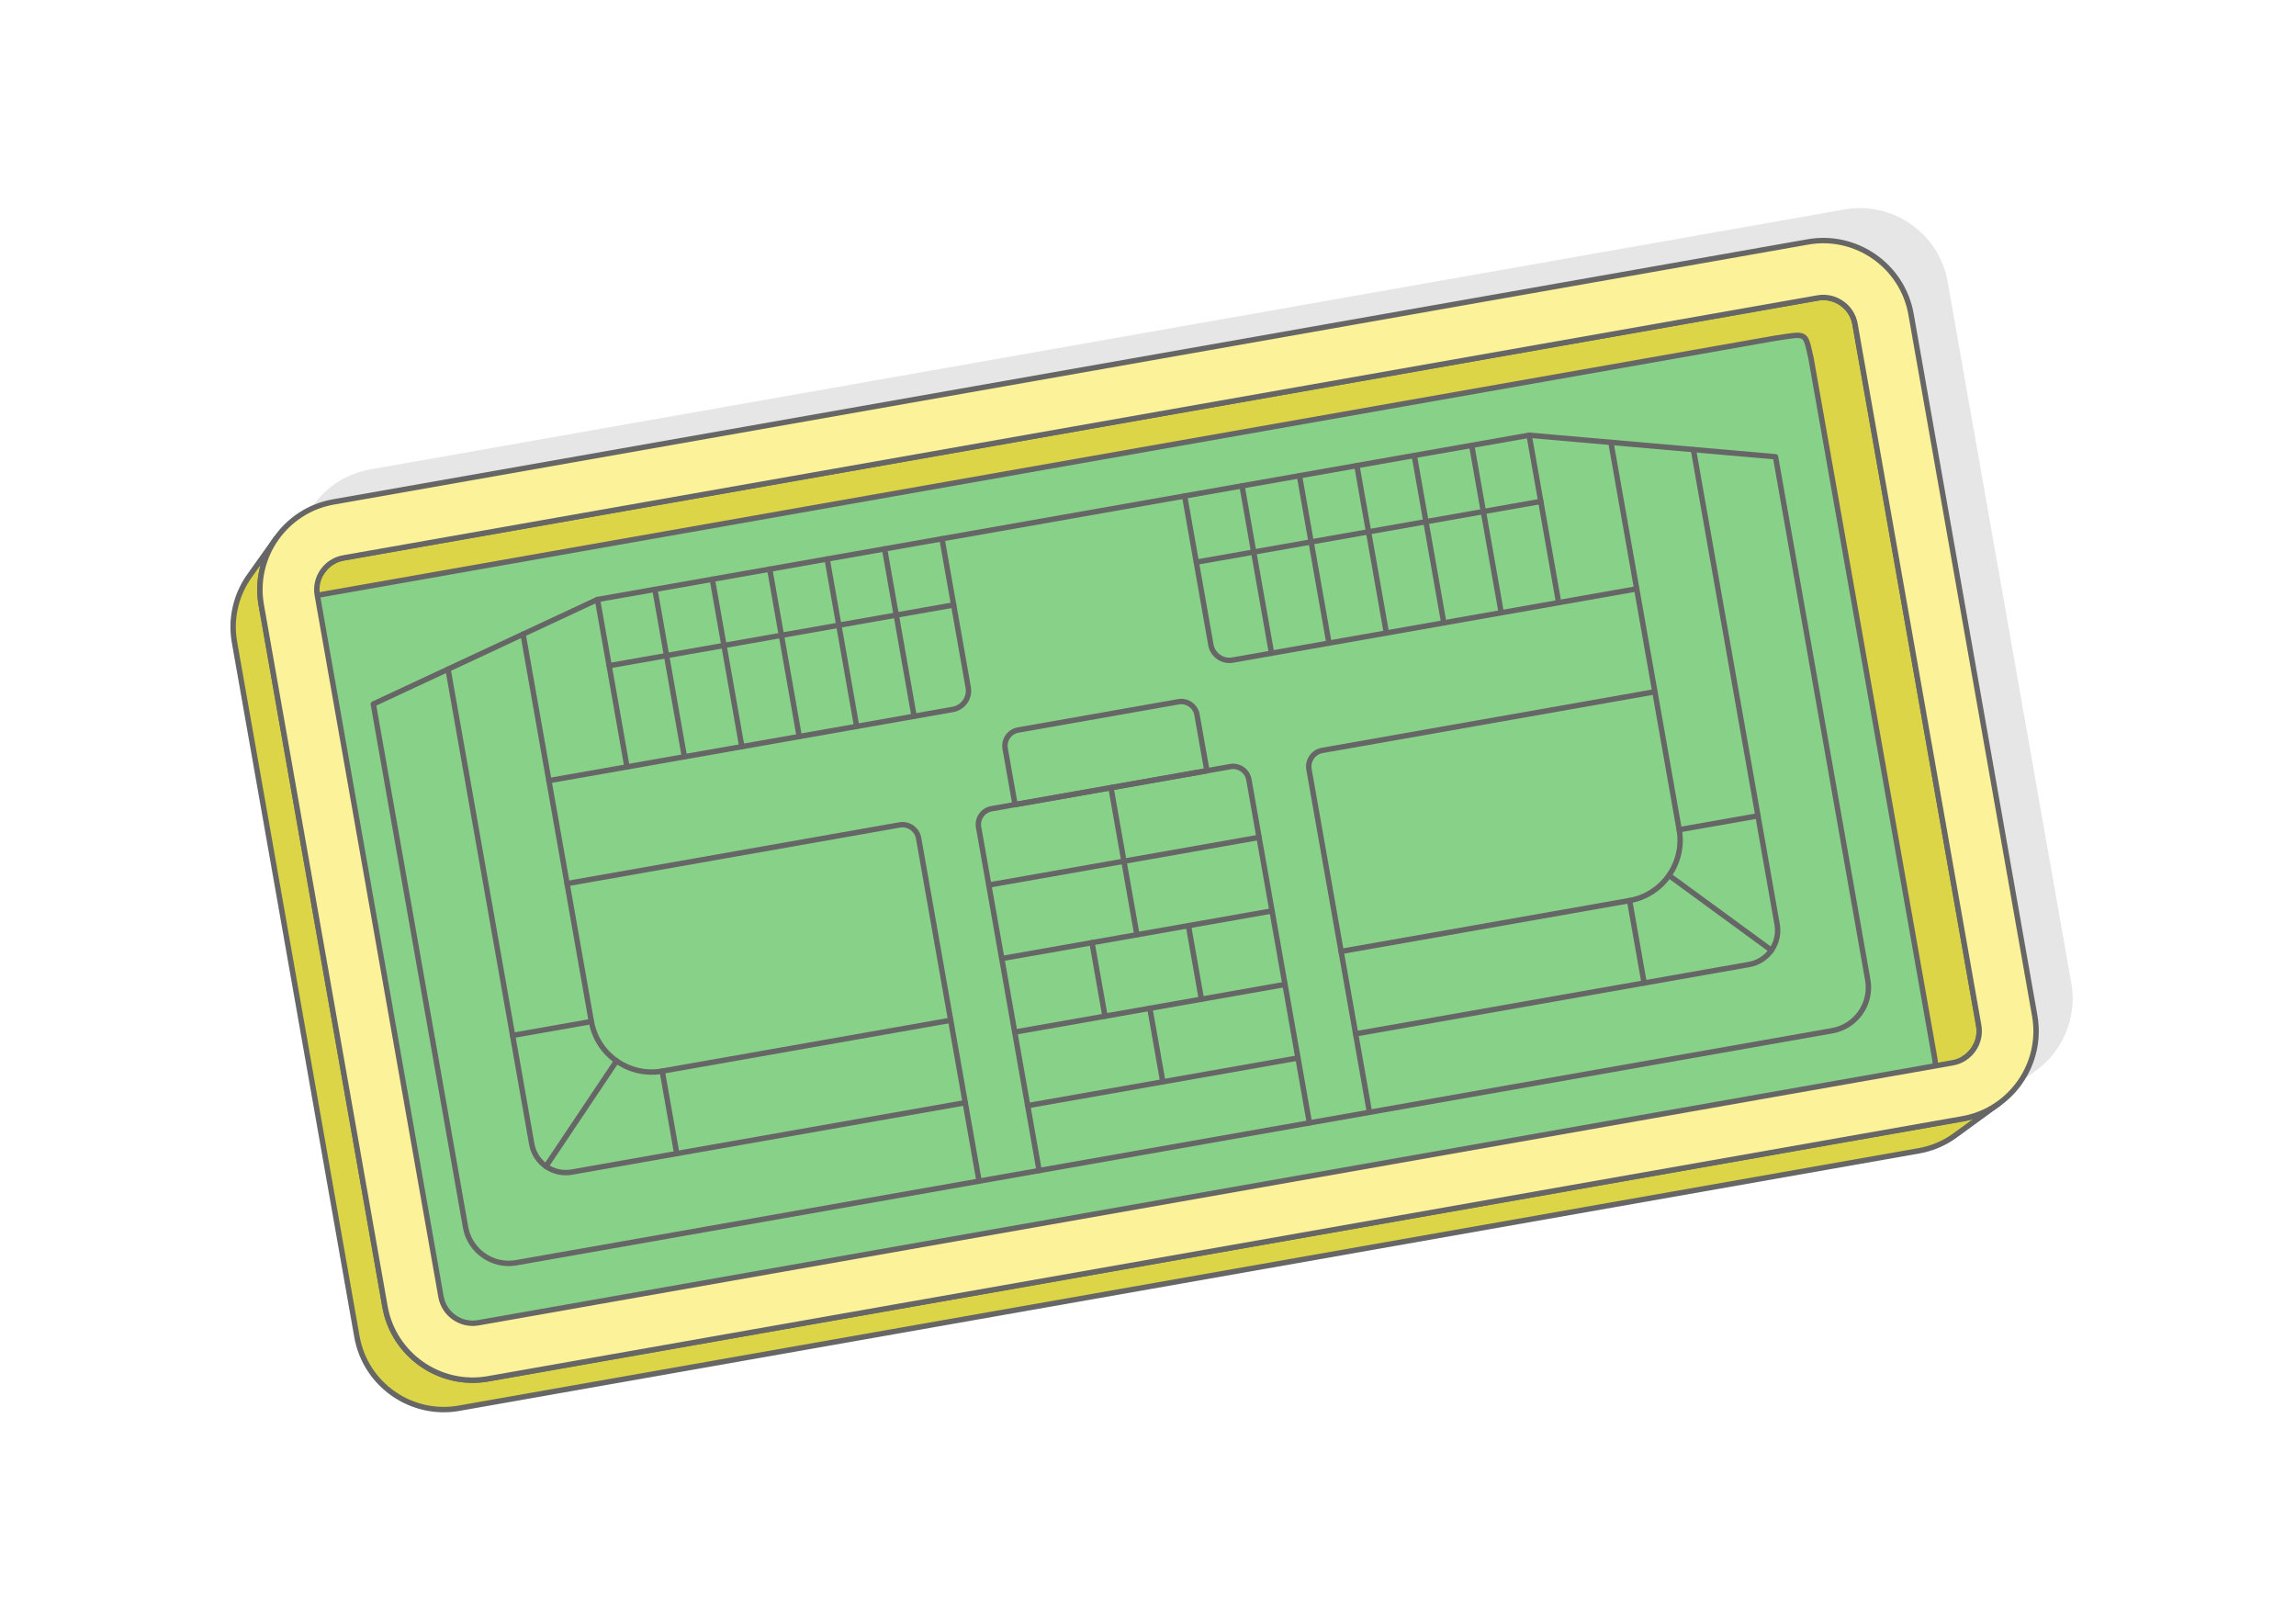 <?xml version="1.0" encoding="UTF-8"?>
<!DOCTYPE svg PUBLIC "-//W3C//DTD SVG 1.1//EN" "http://www.w3.org/Graphics/SVG/1.1/DTD/svg11.dtd">
<!-- Creator: CorelDRAW 2020 (64-Bit) -->
<svg xmlns="http://www.w3.org/2000/svg" xml:space="preserve" width="425px" height="300px" version="1.1" style="shape-rendering:geometricPrecision; text-rendering:geometricPrecision; image-rendering:optimizeQuality; fill-rule:evenodd; clip-rule:evenodd"
viewBox="0 0 9607.7 6781.9"
 xmlns:xlink="http://www.w3.org/1999/xlink"
 xmlns:xodm="http://www.corel.com/coreldraw/odm/2003">
 <defs>
  <style type="text/css">
   <![CDATA[
    .str1 {stroke:#666666;stroke-width:22.6;stroke-linecap:round;stroke-linejoin:round;stroke-miterlimit:2.613}
    .str0 {stroke:#666666;stroke-width:22.6;stroke-linecap:round;stroke-linejoin:round;stroke-miterlimit:2.613}
    .fil5 {fill:none}
    .fil2 {fill:#88D189}
    .fil3 {fill:#DBD547}
    .fil1 {fill:#E6E6E6}
    .fil0 {fill:white}
    .fil4 {fill:#FBF299;fill-rule:nonzero}
   ]]>
  </style>
 </defs>
 <g id="Layer_x0020_1">
  <g id="_1217527220816">
   <g>
    <rect class="fil0" width="9607.7" height="6781.9"/>
    <path class="fil1" d="M1548.4 1964.4l6170.2 -1088c201.9,-35.6 395.7,100.1 431.3,302l517.7 2936c24.9,141.2 -34.1,283.7 -149.7,367l-184.8 134.7c-50.4,34.5 -90.8,51.4 -150.7,63.6l-6108.5 1077.1c-203.6,33.2 -385.6,-94.7 -427,-299l-512.5 -2906.7c-16.3,-99.9 4.2,-191.6 61.3,-275.2l112.7 -158.3c54.7,-78.1 139.1,-135.4 240,-153.2z"/>
    <g>
     <rect class="fil2" transform="matrix(1.002 -0.177 0.462 2.62 1166.5 2261.47)" width="6657.6" height="1311.2" rx="95.2" ry="95.2"/>
     <path class="fil3 str0" d="M8364.7 4617.4l-184.7 134.6 -14.8 10.1 -15.3 9.5 -15.9 8.7 -16.3 7.9 -16.8 7.2 -17.3 6.3 -17.7 5.5 -18.2 4.7 -18.5 3.7 -6108.5 1077.1 -9.3 1.5 -9.4 1.3 -9.3 1.1 -9.3 0.8 -9.3 0.5 -9.3 0.3 -9.2 0.1 -9.2 -0.1 -9.1 -0.4 -9.1 -0.6 -9.1 -0.8 -9 -1.1 -8.9 -1.2 -8.9 -1.5 -8.9 -1.7 -8.8 -1.9 -8.7 -2.2 -8.6 -2.3 -8.6 -2.5 -8.5 -2.8 -8.4 -2.9 -8.3 -3.1 -8.3 -3.4 -8.1 -3.5 -8.1 -3.7 -8 -3.9 -7.8 -4.1 -7.8 -4.3 -7.6 -4.5 -7.6 -4.6 -7.4 -4.8 -7.3 -5 -14.3 -10.5 -13.7 -11.2 -13.2 -11.8 -12.7 -12.4 -12 -13.1 -11.5 -13.6 -10.7 -14.3 -10.2 -14.8 -9.4 -15.3 -8.7 -15.8 -7.9 -16.4 -7.2 -16.8 -6.3 -17.3 -5.5 -17.7 -4.7 -18.1 -3.8 -18.6 -512.5 -2906.6 -1.5 -9.4 -1.3 -9.3 -1 -9.4 -0.8 -9.3 -0.6 -9.2 -0.3 -9.3 -0.1 -9.2 0.2 -9.2 0.3 -9.2 0.6 -9.1 0.9 -9 1 -9 1.3 -9 1.5 -8.9 1.7 -8.8 1.9 -8.8 2.1 -8.7 2.3 -8.7 2.6 -8.5 2.7 -8.5 2.9 -8.4 3.2 -8.4 3.3 -8.2 3.5 -8.2 3.8 -8 3.9 -8 4.1 -7.9 4.2 -7.7 4.5 -7.7 4.6 -7.5 4.8 -7.4 5 -7.3 112.7 -158.3 -5 7.4 -4.9 7.5 -4.7 7.6 -4.5 7.7 -4.3 7.8 -4.1 8 -4 8 -3.7 8.2 -3.6 8.2 -3.4 8.3 -3.1 8.5 -3 8.4 -2.8 8.6 -2.5 8.7 -2.4 8.7 -2.1 8.8 -2 8.9 -1.7 8.9 -1.5 9 -1.3 9.1 -1 9.1 -0.8 9.1 -0.7 9.2 -0.3 9.2 -0.2 9.3 0.1 9.3 0.3 9.4 0.6 9.4 0.8 9.4 1.1 9.4 1.2 9.4 1.6 9.5 517.7 2936 3.8 18.7 4.7 18.4 5.6 17.8 6.4 17.5 7.2 17 8 16.5 8.8 16 9.5 15.5 10.2 14.9 10.9 14.4 11.6 13.8 12.2 13.2 12.8 12.5 13.3 12 13.9 11.2 14.4 10.7 7.4 5 7.5 4.9 7.6 4.6 7.7 4.5 7.8 4.4 8 4.1 8 3.9 8.2 3.8 8.2 3.6 8.3 3.3 8.4 3.2 8.5 3 8.6 2.7 8.7 2.6 8.7 2.4 8.8 2.1 8.9 1.9 8.9 1.8 9 1.5 9 1.2 9.1 1.1 9.2 0.8 9.2 0.6 9.2 0.4 9.3 0.2 9.3 -0.1 9.4 -0.4 9.4 -0.5 9.3 -0.8 9.5 -1.1 9.4 -1.3 9.5 -1.5 6170.1 -1088 18.8 -3.8 18.3 -4.7 17.9 -5.5 17.4 -6.5 17 -7.2 16.5 -8 16 -8.8 15.5 -9.5 14.9 -10.2zm-935.1 -3202.3l-6108.5 1077.1 -13.2 3 -12.5 4.3 -12 5.4 -11.2 6.6 -10.4 7.5 -9.7 8.5 -8.7 9.4 -7.9 10.1 114.7 -156.9 7.9 -10.2 8.8 -9.5 9.8 -8.6 10.5 -7.6 11.4 -6.6 12 -5.5 12.7 -4.3 13.3 -3.1 6170.2 -1088 6.8 -1 6.7 -0.6 6.7 -0.3 6.7 0 6.7 0.3 6.5 0.7 6.5 1 6.4 1.4 6.4 1.6 6.2 1.9 6.1 2.3 6 2.5 5.8 2.8 5.7 3 5.6 3.3 5.3 3.6 10.3 7.9 9.4 8.9 8.6 9.7 7.6 10.6 6.6 11.3 5.5 12 4.4 12.8 3 13.3 517.7 2936 1 6.7 0.7 6.8 0.3 6.7 0 6.7 -0.4 6.7 -0.7 6.5 -1 6.5 -1.3 6.4 -1.6 6.4 -2 6.2 -2.2 6.1 -2.5 6 -2.8 5.8 -3.1 5.7 -3.3 5.5 -3.6 5.4 -7.9 10.3 -8.8 9.4 -9.8 8.6 -183.4 136.6 9.7 -8.5 8.7 -9.3 7.8 -10.2 3.6 -5.3 3.3 -5.5 3 -5.6 2.8 -5.8 2.5 -5.9 2.2 -6.1 1.9 -6.1 1.6 -6.3 1.3 -6.3 1 -6.5 0.7 -6.5 0.3 -6.5 0.1 -6.7 -0.3 -6.6 -0.7 -6.7 -1 -6.7 -517.8 -2930.1c-25.5,-111.2 -14.2,-104.6 -148.7,-84.4z"/>
     <path class="fil4 str0" d="M1395.3 2100.3l6170.1 -1088c101,-17.8 199.9,7.3 278,62 78.1,54.7 135.5,139.1 153.3,240l517.7 2936c17.8,101 -7.2,199.9 -61.9,278 -54.7,78.1 -139.1,135.5 -240.1,153.3l-6170.1 1088c-101,17.8 -199.9,-7.3 -278,-61.9 -78.1,-54.7 -135.5,-139.2 -153.3,-240.1l-517.7 -2936c-17.8,-101 7.2,-199.9 61.9,-278 54.7,-78.1 139.1,-135.5 240.1,-153.3zm6211.5 -853.6l-6170.2 1088c-36.2,6.4 -66.6,27.1 -86.4,55.4 -19.8,28.2 -28.9,63.9 -22.5,100.2l517.7 2936c6.4,36.2 27.1,66.6 55.4,86.4 28.2,19.8 63.9,28.9 100.1,22.5l6170.2 -1088c36.2,-6.4 66.7,-27.1 86.4,-55.4 19.8,-28.2 28.9,-63.9 22.5,-100.1l-517.7 -2936c-6.4,-36.3 -27.1,-66.7 -55.4,-86.5 -28.2,-19.8 -63.9,-28.8 -100.1,-22.5z"/>
     <g>
      <path class="fil2 str0" d="M2500.1 2508.6l-938 437.4 386.1 2189.5c17.5,99.1 112.9,165.9 212,148.4l5507.2 -971c99.1,-17.5 165.9,-112.9 148.4,-212l-386.1 -2189.6 -1031 -90.1 -3898.6 687.4z"/>
      <path class="fil5 str0" d="M1874.8 2800.2l350.4 1987.3c6.9,39.1 29.2,71.8 59.4,93.1 30.3,21.2 68.7,30.9 107.8,24l1646.7 -290.4"/>
      <path class="fil5 str0" d="M2188.8 2653.8l108.1 612.8 1690.7 -298.1c42.7,-7.6 71.5,-48.7 64,-91.4l-109.8 -622.7"/>
      <path class="fil5 str0" d="M2372.9 3697.3l1391.8 -245.4c37,-6.5 72.7,18.5 79.3,55.5l134.3 761.9 -1207.2 212.8c-69.3,12.2 -137.3,-5 -191.1,-42.6 -53.7,-37.6 -93.1,-95.6 -105.4,-164.9l-101.7 -577.3z"/>
      <line class="fil5 str0" x1="3978.3" y1="4269.3" x2="4097" y2= "4942.4" />
      <line class="fil5 str0" x1="2372.9" y1="3697.3" x2="2296.9" y2= "3266.6" />
      <line class="fil5 str0" x1="2771.1" y1="4482.1" x2="2831.9" y2= "4827.1" />
      <line class="fil5 str0" x1="2474.6" y1="4274.6" x2="2145" y2= "4332.7" />
      <line class="fil5 str0" x1="2580" y1="4439.5" x2="2284.6" y2= "4880.6" />
      <line class="fil5 str0" x1="2500.1" y1="2508.6" x2="2623.6" y2= "3209" />
      <line class="fil5 str0" x1="2740.4" y1="2466.3" x2="2863.9" y2= "3166.6" />
      <line class="fil5 str0" x1="2980.7" y1="2423.9" x2="3104.2" y2= "3124.2" />
      <line class="fil5 str0" x1="3221" y1="2381.5" x2="3344.4" y2= "3081.9" />
      <line class="fil5 str0" x1="3461.2" y1="2339.2" x2="3584.7" y2= "3039.5" />
      <line class="fil5 str0" x1="3701.5" y1="2296.8" x2="3825" y2= "2997.1" />
      <line class="fil5 str0" x1="3990.6" y1="2531.4" x2="2549" y2= "2785.6" />
      <path class="fil5 str0" d="M4260.4 3054.8l671 -118.3c36.2,-6.4 71.1,18 77.5,54.3l41.4 234.4 -802.8 141.6 -41.4 -234.4c-6.4,-36.3 18.1,-71.2 54.3,-77.6z"/>
      <path class="fil5 str0" d="M4348.3 4898.1l-253.3 -1436.5c-6.4,-36.3 18,-71.1 54.2,-77.5l999.3 -176.2c36.2,-6.4 71.1,18 77.5,54.3l253.3 1436.5"/>
      <line class="fil5 str0" x1="4137.6" y1="3703.4" x2="5268.6" y2= "3504" />
      <line class="fil5 str0" x1="4191.9" y1="4011.1" x2="5322.8" y2= "3811.7" />
      <line class="fil5 str0" x1="4246.1" y1="4318.8" x2="5377.1" y2= "4119.4" />
      <line class="fil5 str0" x1="4300.4" y1="4626.5" x2="5431.4" y2= "4427.1" />
      <path class="fil5 str0" d="M4648.9 3296l108.5 615.4m54.2 307.7l54.3 307.7"/>
      <path class="fil5 str0" d="M7086.1 1881.3l350.4 1987.4c6.9,39 -2.8,77.4 -24.1,107.7 -21.2,30.3 -53.9,52.5 -93,59.4l-1646.7 290.4"/>
      <path class="fil5 str0" d="M6740.9 1851.1l108 612.9 -1690.7 298.1c-42.7,7.5 -83.8,-21.3 -91.3,-64l-109.8 -622.7"/>
      <path class="fil5 str0" d="M6924.9 2894.7l-1391.9 245.4c-37,6.5 -62,42.2 -55.5,79.3l134.4 761.8 1207.2 -212.8c69.3,-12.3 127.3,-51.7 164.9,-105.4 37.6,-53.8 54.9,-121.8 42.6,-191.1l-101.7 -577.2z"/>
      <line class="fil5 str0" x1="5611.9" y1="3981.2" x2="5730.6" y2= "4654.4" />
      <line class="fil5 str0" x1="6924.9" y1="2894.7" x2="6848.9" y2= "2464" />
      <line class="fil5 str0" x1="6819.1" y1="3768.4" x2="6879.9" y2= "4113.3" />
      <line class="fil5 str0" x1="7026.6" y1="3471.9" x2="7356.3" y2= "3413.8" />
      <line class="fil5 str0" x1="6984" y1="3663" x2="7412.4" y2= "3976.4" />
      <line class="fil5 str0" x1="6398.7" y1="1821.2" x2="6522.2" y2= "2521.6" />
      <line class="fil5 str0" x1="6158.4" y1="1863.6" x2="6281.9" y2= "2563.9" />
      <line class="fil5 str0" x1="5918.1" y1="1906" x2="6041.6" y2= "2606.3" />
      <line class="fil5 str0" x1="5677.9" y1="1948.3" x2="5801.4" y2= "2648.7" />
      <line class="fil5 str0" x1="5437.6" y1="1990.7" x2="5561.1" y2= "2691" />
      <line class="fil5 str0" x1="5197.3" y1="2033.1" x2="5320.8" y2= "2733.4" />
      <line class="fil5 str0" x1="5005.9" y1="2352.4" x2="6447.5" y2= "2098.2" />
     </g>
    </g>
   </g>
   <line class="fil5 str1" x1="4569.6" y1="3944.5" x2="4623.8" y2= "4252.2" />
   <line class="fil5 str1" x1="4973.1" y1="3873.4" x2="5027.3" y2= "4181" />
  </g>
 </g>
</svg>

